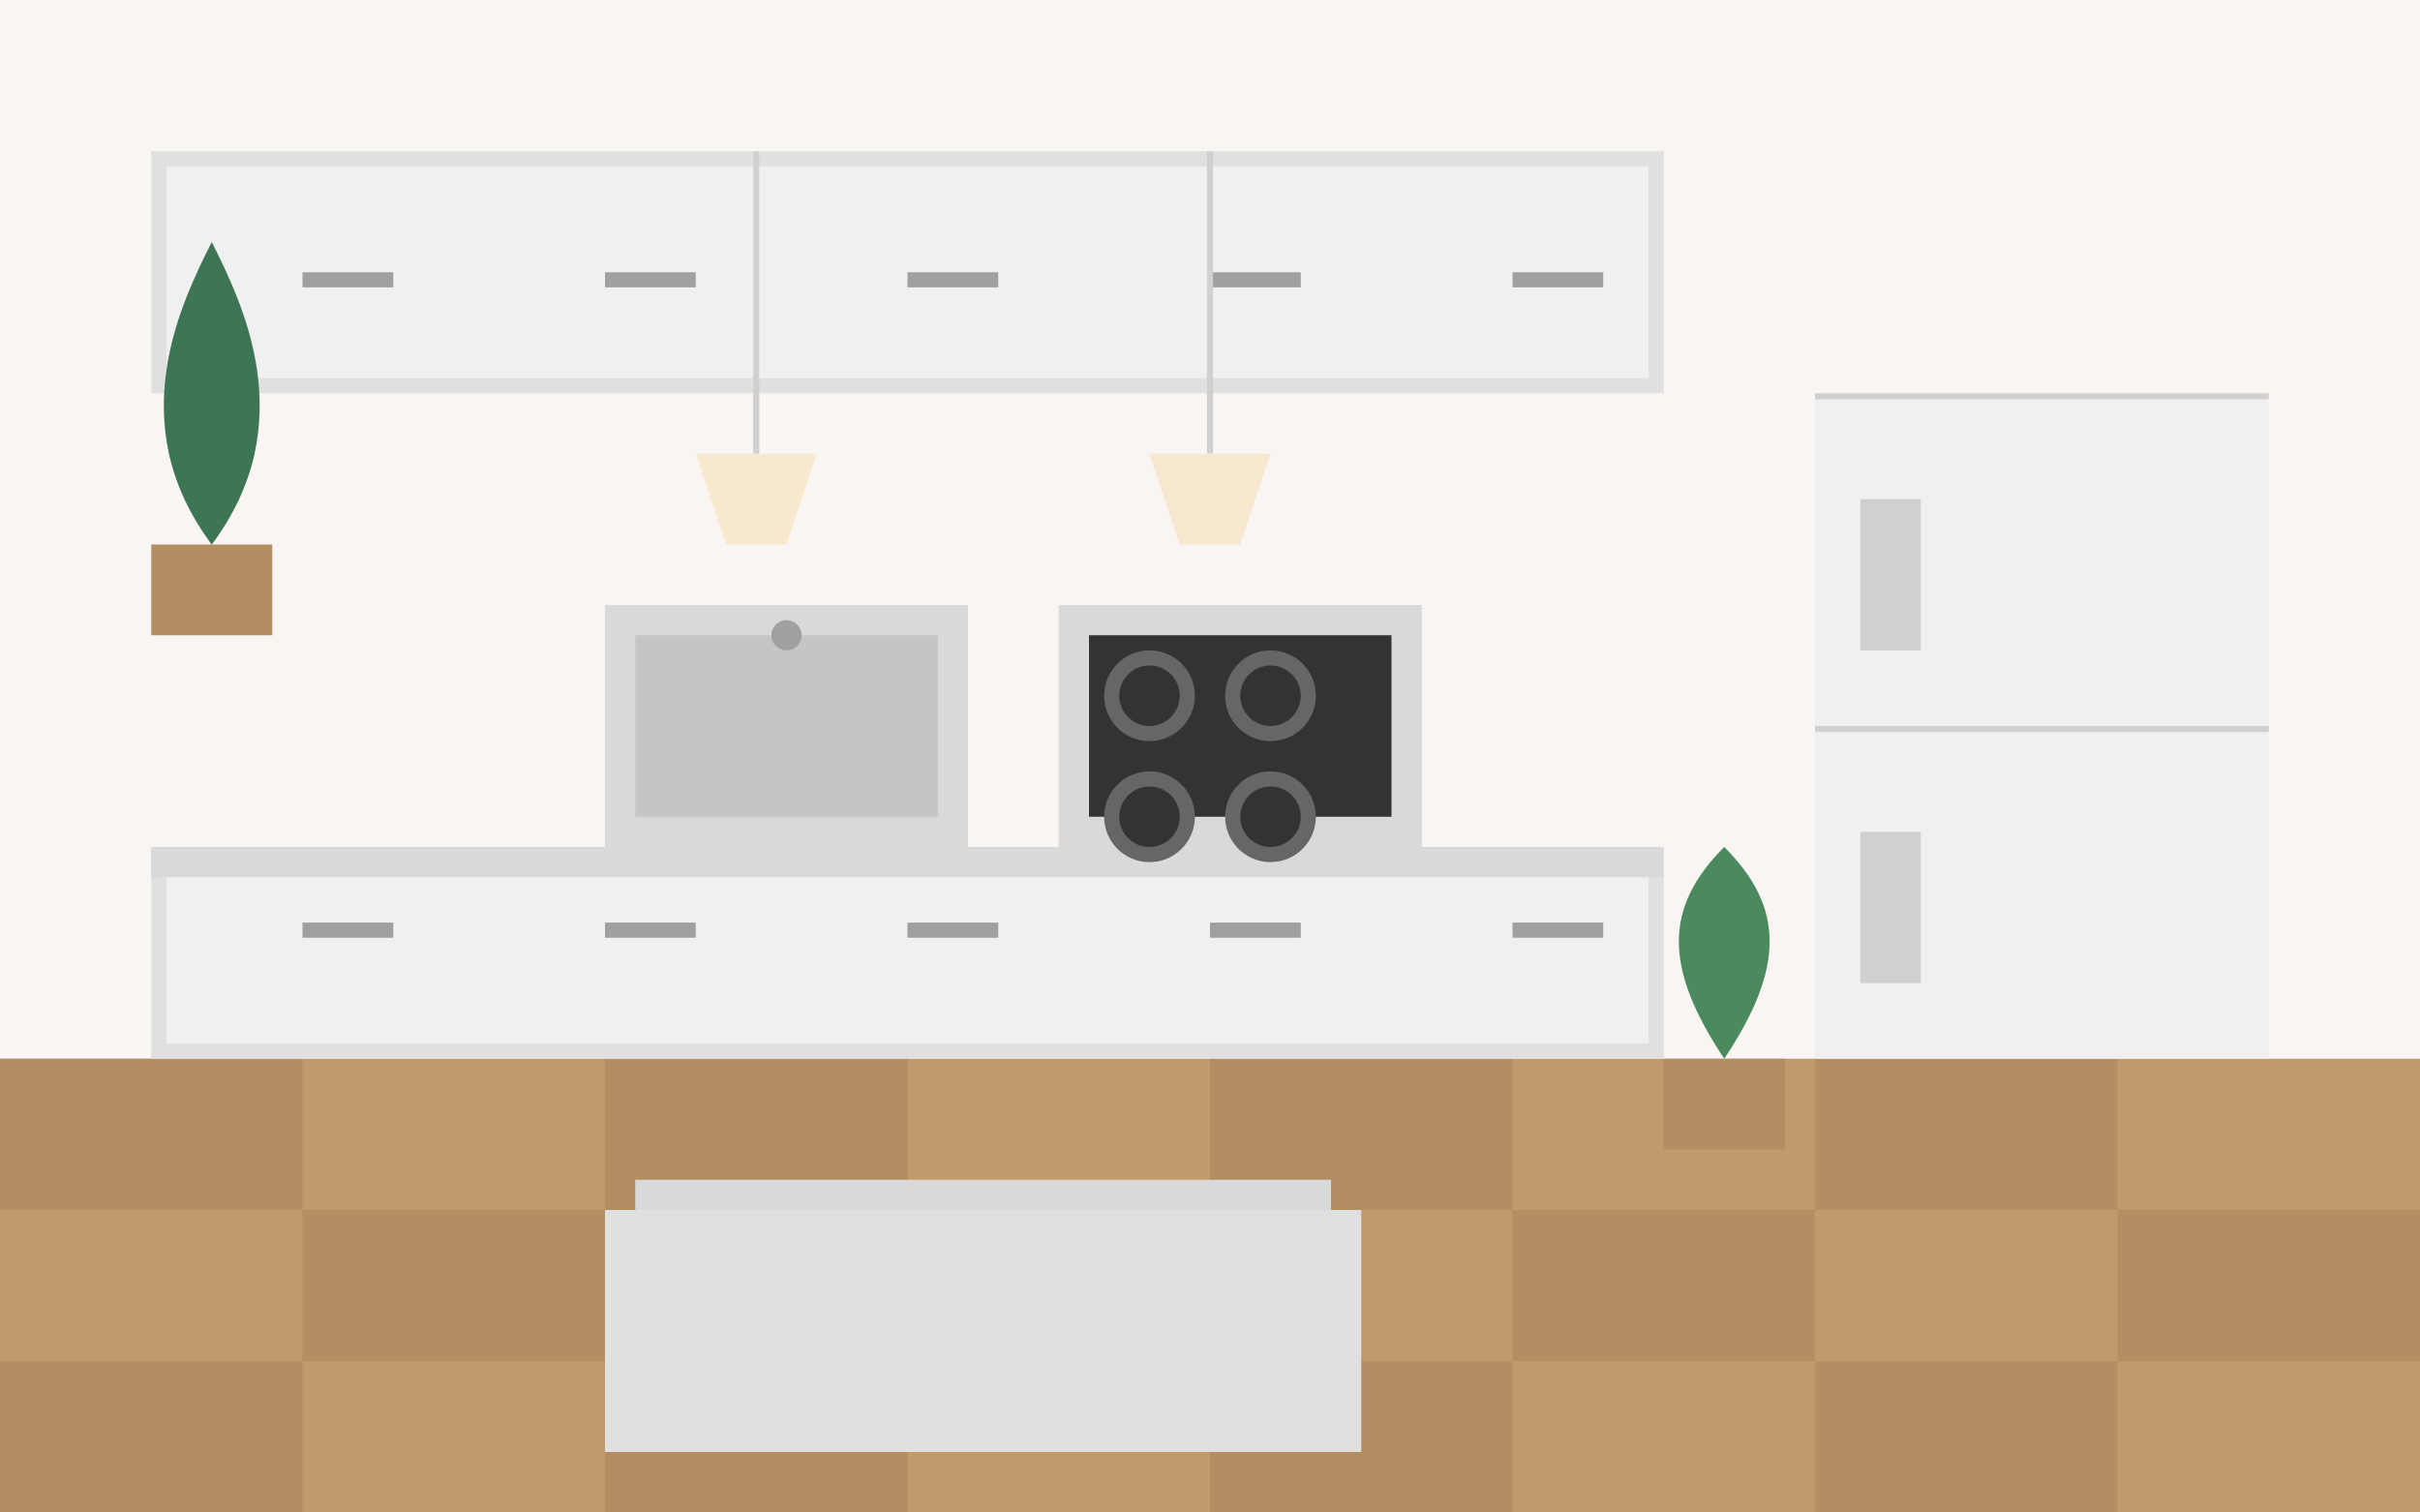 <svg xmlns="http://www.w3.org/2000/svg" viewBox="0 0 800 500" width="800" height="500">
  <!-- Background Wall -->
  <rect width="800" height="500" fill="#f8f5f2"/>
  
  <!-- Floor -->
  <rect y="350" width="800" height="150" fill="#c19a6c"/>
  
  <!-- Floor Pattern -->
  <rect x="0" y="350" width="100" height="50" fill="#b38e62"/>
  <rect x="200" y="350" width="100" height="50" fill="#b38e62"/>
  <rect x="400" y="350" width="100" height="50" fill="#b38e62"/>
  <rect x="600" y="350" width="100" height="50" fill="#b38e62"/>
  <rect x="100" y="400" width="100" height="50" fill="#b38e62"/>
  <rect x="300" y="400" width="100" height="50" fill="#b38e62"/>
  <rect x="500" y="400" width="100" height="50" fill="#b38e62"/>
  <rect x="700" y="400" width="100" height="50" fill="#b38e62"/>
  <rect x="0" y="450" width="100" height="50" fill="#b38e62"/>
  <rect x="200" y="450" width="100" height="50" fill="#b38e62"/>
  <rect x="400" y="450" width="100" height="50" fill="#b38e62"/>
  <rect x="600" y="450" width="100" height="50" fill="#b38e62"/>
  
  <!-- Kitchen Cabinets (Lower) -->
  <rect x="50" y="280" width="500" height="70" fill="#e0e0e0"/>
  <rect x="55" y="285" width="490" height="60" fill="#f0f0f0"/>
  
  <!-- Cabinet Handles -->
  <rect x="100" y="305" width="30" height="5" fill="#a0a0a0"/>
  <rect x="200" y="305" width="30" height="5" fill="#a0a0a0"/>
  <rect x="300" y="305" width="30" height="5" fill="#a0a0a0"/>
  <rect x="400" y="305" width="30" height="5" fill="#a0a0a0"/>
  <rect x="500" y="305" width="30" height="5" fill="#a0a0a0"/>
  
  <!-- Kitchen Cabinets (Upper) -->
  <rect x="50" y="50" width="500" height="80" fill="#e0e0e0"/>
  <rect x="55" y="55" width="490" height="70" fill="#f0f0f0"/>
  
  <!-- Cabinet Handles (Upper) -->
  <rect x="100" y="90" width="30" height="5" fill="#a0a0a0"/>
  <rect x="200" y="90" width="30" height="5" fill="#a0a0a0"/>
  <rect x="300" y="90" width="30" height="5" fill="#a0a0a0"/>
  <rect x="400" y="90" width="30" height="5" fill="#a0a0a0"/>
  <rect x="500" y="90" width="30" height="5" fill="#a0a0a0"/>
  
  <!-- Countertop -->
  <rect x="50" y="280" width="500" height="10" fill="#d9d9d9"/>
  
  <!-- Sink -->
  <rect x="200" y="200" width="120" height="80" fill="#d9d9d9"/>
  <rect x="210" y="210" width="100" height="60" fill="#c5c5c5"/>
  <circle cx="260" cy="210" r="5" fill="#a0a0a0"/>
  
  <!-- Stove -->
  <rect x="350" y="200" width="120" height="80" fill="#d9d9d9"/>
  <rect x="360" y="210" width="100" height="60" fill="#333333"/>
  <circle cx="380" cy="230" r="15" fill="#666666"/>
  <circle cx="380" cy="230" r="10" fill="#333333"/>
  <circle cx="420" cy="230" r="15" fill="#666666"/>
  <circle cx="420" cy="230" r="10" fill="#333333"/>
  <circle cx="380" cy="270" r="15" fill="#666666"/>
  <circle cx="380" cy="270" r="10" fill="#333333"/>
  <circle cx="420" cy="270" r="15" fill="#666666"/>
  <circle cx="420" cy="270" r="10" fill="#333333"/>
  
  <!-- Refrigerator -->
  <rect x="600" y="130" width="150" height="220" fill="#f0f0f0"/>
  <rect x="600" y="130" width="150" height="2" fill="#d0d0d0"/>
  <rect x="600" y="240" width="150" height="2" fill="#d0d0d0"/>
  <rect x="615" y="165" width="20" height="50" fill="#d0d0d0"/>
  <rect x="615" y="275" width="20" height="50" fill="#d0d0d0"/>
  
  <!-- Kitchen Island -->
  <rect x="200" y="400" width="250" height="80" fill="#e0e0e0"/>
  <rect x="210" y="390" width="230" height="10" fill="#d9d9d9"/>
  
  <!-- Pendant Lights -->
  <path d="M250 50 L250 150" stroke="#d0d0d0" stroke-width="2"/>
  <path d="M400 50 L400 150" stroke="#d0d0d0" stroke-width="2"/>
  <path d="M230 150 L270 150 L260 180 L240 180 Z" fill="#f8e8d0"/>
  <path d="M380 150 L420 150 L410 180 L390 180 Z" fill="#f8e8d0"/>
  
  <!-- Plants -->
  <rect x="50" y="180" width="40" height="30" fill="#b38e62"/>
  <path d="M70 180 C 50 150, 50 130, 70 110 C 90 130, 90 150, 70 180" fill="#4a8a5e"/>
  <path d="M70 180 C 40 140, 60 100, 70 80 C 80 100, 100 140, 70 180" fill="#3e7554"/>
  
  <rect x="550" y="350" width="40" height="30" fill="#b38e62"/>
  <path d="M570 350 C 550 320, 550 300, 570 280 C 590 300, 590 320, 570 350" fill="#4a8a5e"/>
</svg>